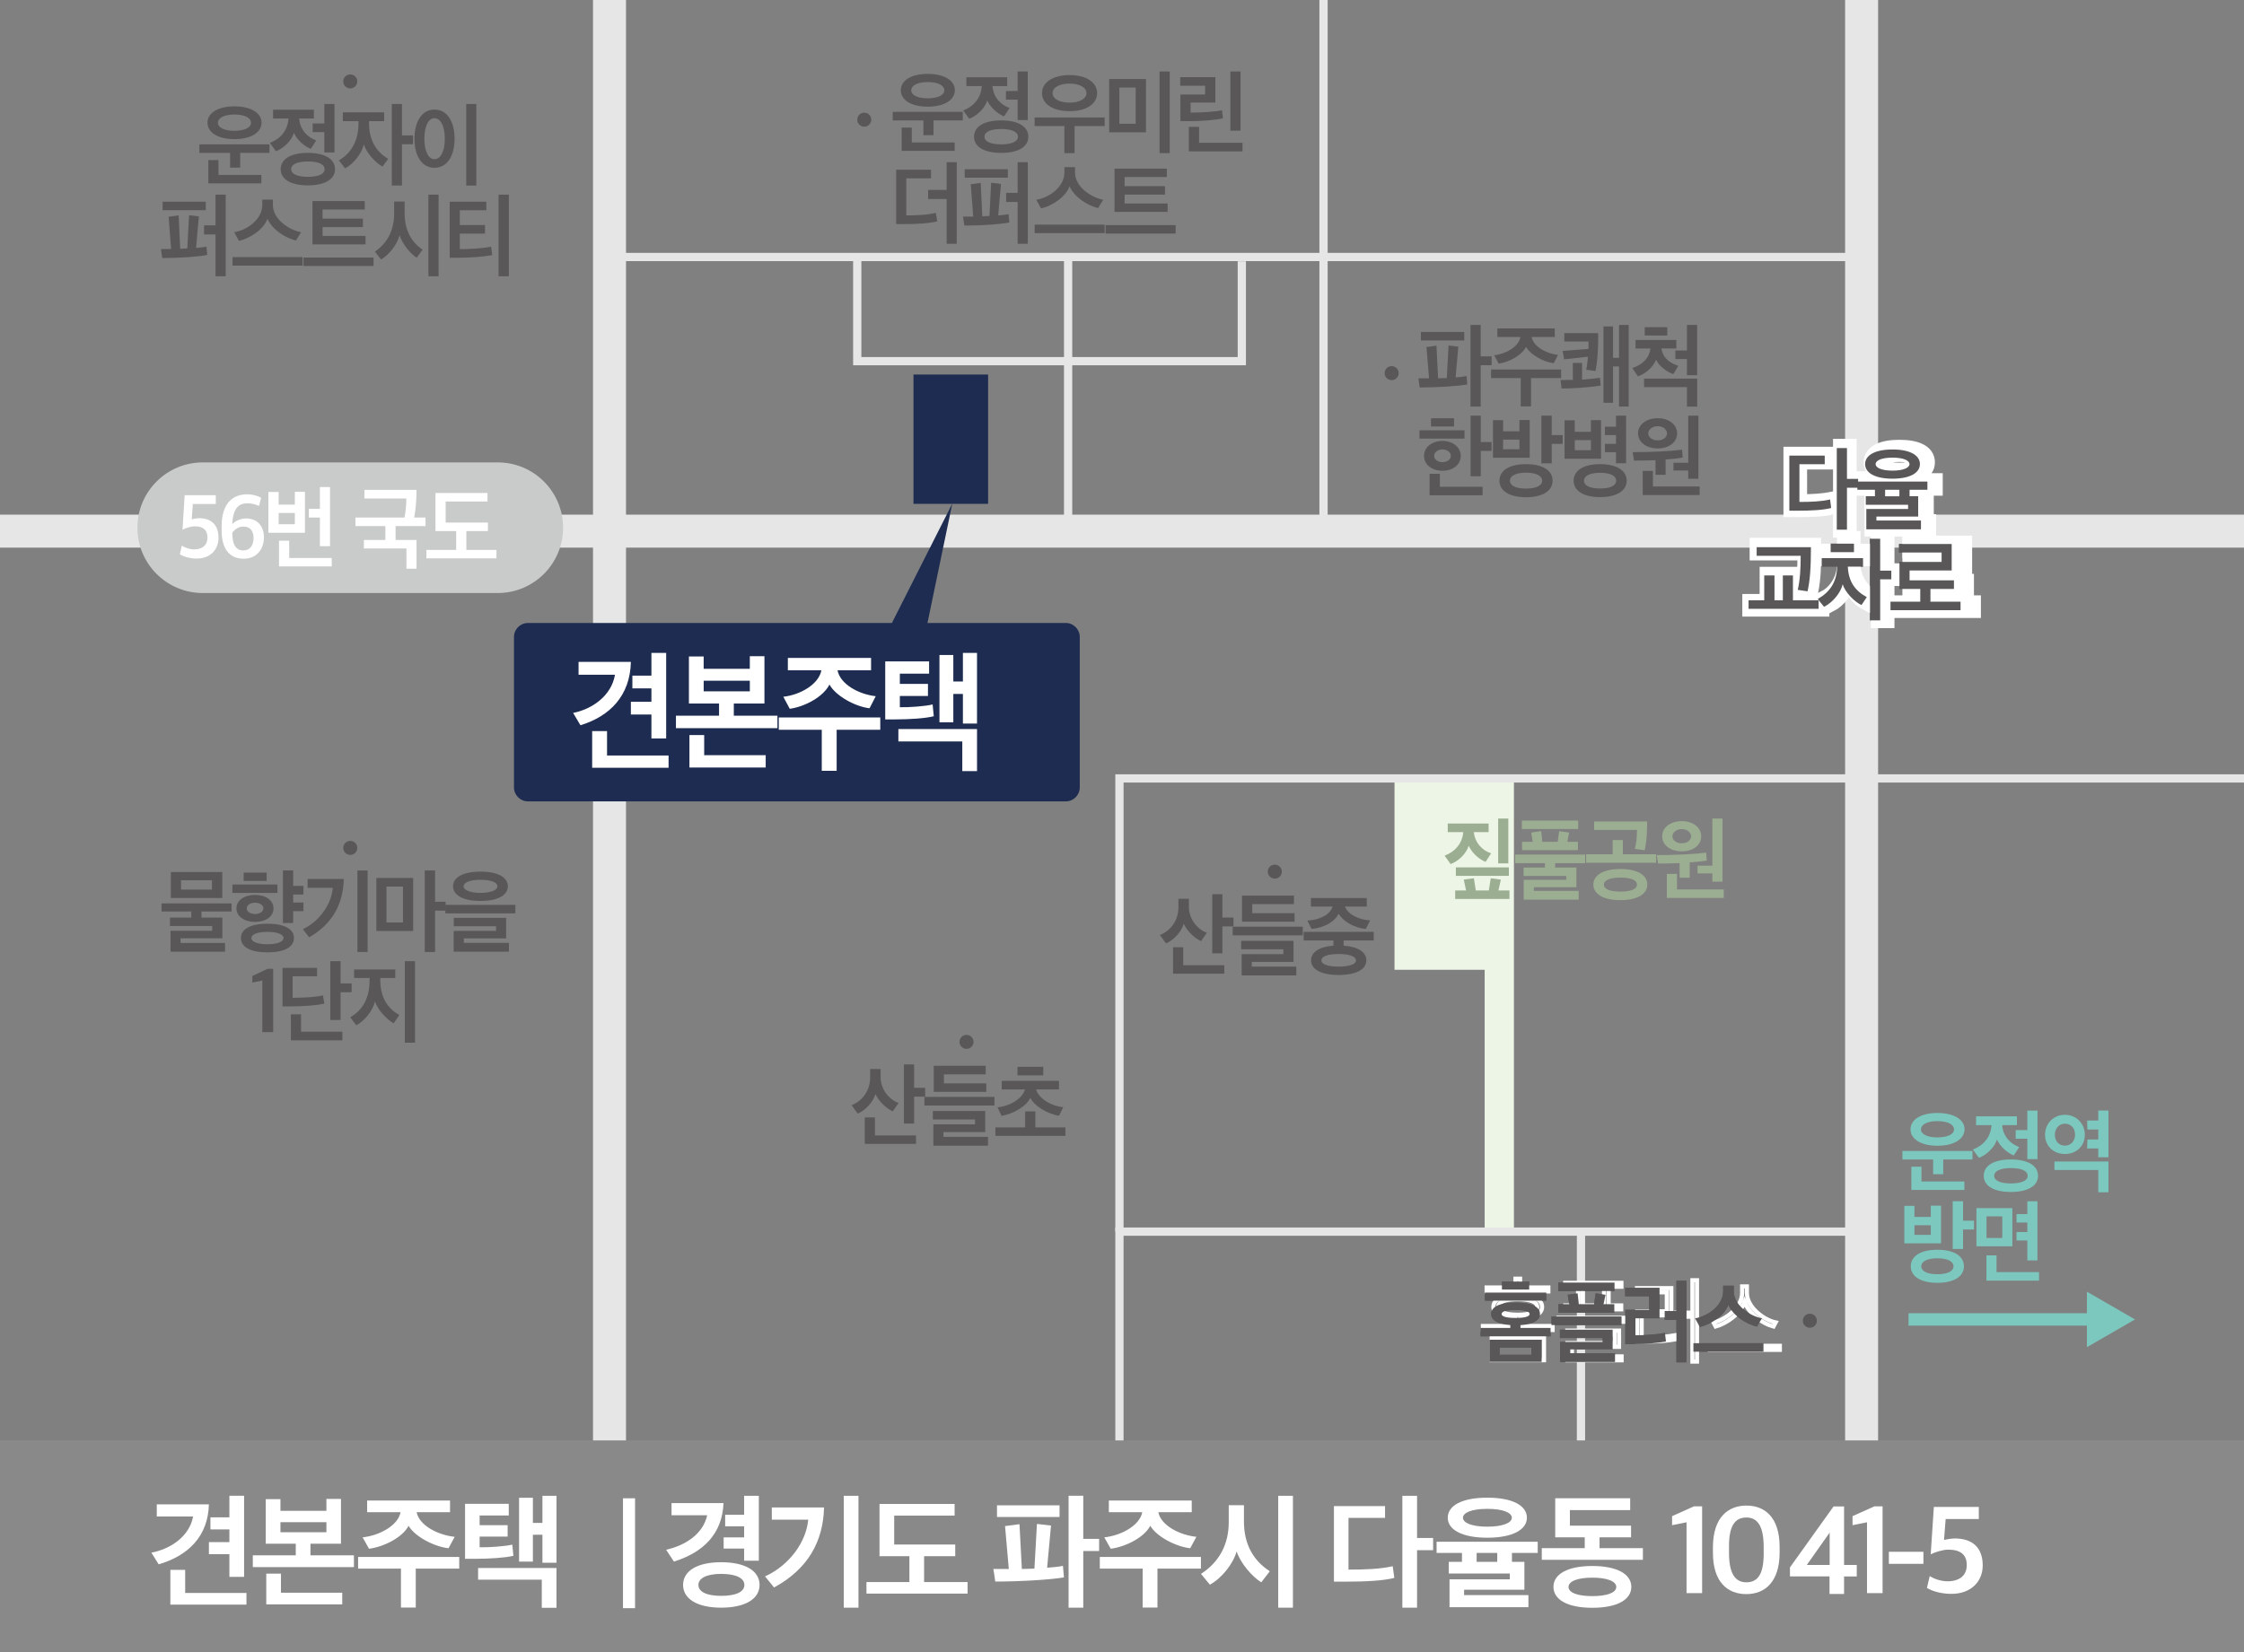 <?xml version="1.0" encoding="UTF-8"?>
<svg id="Layer_1" xmlns="http://www.w3.org/2000/svg" xmlns:xlink="http://www.w3.org/1999/xlink" version="1.1" viewBox="0 0 142.852 105.204">
  <rect x="0" y="0" width="142.852" height="105.204" fill="#808080" stroke="none"/>
  <!-- Generator: Adobe Illustrator 29.1.0, SVG Export Plug-In . SVG Version: 2.1.0 Build 142)  -->
  <defs>
    <style>
      .st0, .st1, .st2, .st3, .st4, .st5, .st6 {
        fill: none;
      }

      .st7 {
        fill: #9cae92;
      }

      .st8 {
        fill: #edf5e6;
      }

      .st9 {
        clip-path: url(#clippath-11);
      }

      .st10 {
        clip-path: url(#clippath-10);
      }

      .st11 {
        clip-path: url(#clippath-13);
      }

      .st12 {
        clip-path: url(#clippath-14);
      }

      .st13 {
        clip-path: url(#clippath-12);
      }

      .st14 {
        clip-path: url(#clippath-1);
      }

      .st15 {
        clip-path: url(#clippath-3);
      }

      .st16 {
        clip-path: url(#clippath-4);
      }

      .st17 {
        clip-path: url(#clippath-2);
      }

      .st18 {
        clip-path: url(#clippath-7);
      }

      .st19 {
        clip-path: url(#clippath-6);
      }

      .st20 {
        clip-path: url(#clippath-9);
      }

      .st21 {
        clip-path: url(#clippath-8);
      }

      .st22 {
        clip-path: url(#clippath-5);
      }

      .st23 {
        fill: #7cc8be;
      }

      .st24 {
        fill: #c9caca;
      }

      .st25 {
        fill: #fff;
      }

      .st1 {
        stroke-width: .262px;
      }

      .st1, .st2 {
        stroke: #fff;
      }

      .st1, .st2, .st3, .st4, .st6 {
        stroke-miterlimit: 10;
      }

      .st2 {
        stroke-width: 1.05px;
      }

      .st3 {
        stroke: #7cc8be;
        stroke-width: .788px;
      }

      .st26 {
        fill: #595757;
      }

      .st4 {
        stroke-width: .525px;
      }

      .st4, .st6 {
        stroke: #e6e6e6;
      }

      .st27 {
        fill: #1d2c50;
      }

      .st5 {
        stroke: #898989;
        stroke-width: .3px;
      }

      .st28 {
        clip-path: url(#clippath);
      }

      .st6 {
        stroke-width: 2.1px;
      }

      .st29 {
        fill: #898989;
      }
    </style>
    <clipPath id="clippath">
      <rect class="st0" width="142.852" height="105.204"/>
    </clipPath>
    <clipPath id="clippath-1">
      <rect class="st0" x="-.75" y="-.622" width="144.551" height="95.738"/>
    </clipPath>
    <clipPath id="clippath-2">
      <rect class="st0" x="-.75" y="-.622" width="144.551" height="95.738"/>
    </clipPath>
    <clipPath id="clippath-3">
      <rect class="st0" x="-.75" y="-.622" width="144.551" height="95.738"/>
    </clipPath>
    <clipPath id="clippath-4">
      <rect class="st0" x="-.75" y="-.622" width="144.551" height="95.738"/>
    </clipPath>
    <clipPath id="clippath-5">
      <rect class="st0" x="-.75" y="-.622" width="144.551" height="95.738"/>
    </clipPath>
    <clipPath id="clippath-6">
      <rect class="st0" x="-.75" y="-.622" width="144.551" height="95.738"/>
    </clipPath>
    <clipPath id="clippath-7">
      <rect class="st0" x="-.75" y="-.622" width="144.551" height="95.738"/>
    </clipPath>
    <clipPath id="clippath-8">
      <rect class="st0" x="-.75" y="-.622" width="144.551" height="95.738"/>
    </clipPath>
    <clipPath id="clippath-9">
      <rect class="st0" x="-.75" y="-.622" width="144.551" height="95.738"/>
    </clipPath>
    <clipPath id="clippath-10">
      <rect class="st0" x="-.75" y="-.622" width="144.551" height="95.738"/>
    </clipPath>
    <clipPath id="clippath-11">
      <rect class="st0" x="-.75" y="-.622" width="144.551" height="95.738"/>
    </clipPath>
    <clipPath id="clippath-12">
      <rect class="st0" x="-.75" y="-.622" width="144.551" height="95.738"/>
    </clipPath>
    <clipPath id="clippath-13">
      <rect class="st0" x="-.75" y="-.622" width="144.551" height="95.738"/>
    </clipPath>
    <clipPath id="clippath-14">
      <rect class="st0" x="-.75" y="-.622" width="144.551" height="95.738"/>
    </clipPath>
  </defs>
  <g class="st28">
    <g class="st14">
      <line class="st6" x1="38.801" y1="-33.451" x2="38.801" y2="132.753"/>
      <line class="st6" x1="118.509" y1="-33.451" x2="118.509" y2="132.753"/>
      <line class="st6" x1="-13.36" y1="33.822" x2="162.038" y2="33.822"/>
      <path class="st24" d="M31.686,37.763H12.908c-2.297,0-4.159-1.862-4.159-4.159s1.862-4.159,4.159-4.159h18.778c2.297,0,4.159,1.862,4.159,4.159s-1.862,4.159-4.159,4.159"/>
    </g>
    <g>
      <path class="st25" d="M11.451,35.293l.122-.548c.204.129.492.239.786.239.526,0,.848-.268.848-.752,0-.507-.299-.717-.82-.717-.238,0-.593.122-.77.216l.139-2.197h1.982v.56h-1.462l-.072.973c.128-.034.333-.069.477-.069.759,0,1.229.408,1.229,1.253,0,.74-.515,1.317-1.379,1.317-.433,0-.837-.116-1.08-.274Z"/>
      <path class="st25" d="M14.108,33.807v-.285c0-1.492.726-2.046,1.629-2.046.382,0,.726.122.886.222l-.133.524c-.144-.082-.465-.175-.715-.175-.564,0-.936.291-.991,1.317.194-.175.493-.35.887-.35.653,0,1.13.431,1.13,1.194s-.454,1.37-1.296,1.37c-.92,0-1.396-.676-1.396-1.772ZM16.141,34.262c0-.536-.282-.734-.67-.734-.277,0-.549.204-.682.391v.035c0,.676.199,1.096.698,1.096.404,0,.653-.286.653-.787Z"/>
      <path class="st25" d="M17.086,33.924v-2.594h.653v.804h1.03v-.815h.643v2.605h-2.326ZM18.77,32.665h-1.03v.717h1.03v-.717ZM17.762,36.068v-1.638h.648v1.102h2.708v.536h-3.356ZM19.662,32.956v-.554h.704v-1.388h.643v3.766h-.643v-1.824h-.704Z"/>
      <path class="st25" d="M24.533,34.384v-.886h-1.905v-.542h3.124c.066-.332.122-.892.116-1.213h-2.67v-.548h3.318c0,.665-.056,1.283-.149,1.761h.72v.542h-1.905v.886h1.335v1.831h-.643v-1.289h-2.709v-.542h1.368Z"/>
      <path class="st25" d="M29.688,33.818v1.201h1.916v.536h-4.459v-.536h1.895v-1.201h-1.318v-2.425h3.312v.542h-2.664v1.341h2.691v.542h-1.373Z"/>
    </g>
    <line class="st4" x1="118.509" y1="16.365" x2="38.8" y2="16.365"/>
    <line class="st4" x1="67.996" y1="34.475" x2="67.996" y2="16.365"/>
    <g class="st17">
      <line class="st4" x1="84.255" y1="33.822" x2="84.255" y2="-28.796"/>
    </g>
    <g>
      <path class="st26" d="M116.501,31.805c.028.181.045.367.072.542-.477.128-1.224.175-2.188.175h-.477v-3.509h2.254v.548h-1.611v2.401c.703,0,1.391-.023,1.949-.157ZM117.577,30.493h.709v.565h-.709v2.67h-.648v-5.194h.648v1.959Z"/>
      <path class="st26" d="M118.809,33.705v-1.294h2.659v-.269h-2.692v-.542h.582v-.414h-1.119v-.519h4.459v.519h-1.136v.414h.549v1.294h-2.659v.251h2.836v.56h-3.479ZM120.477,28.622c1.113,0,1.744.367,1.744.933,0,.554-.631.927-1.744.927-1.119,0-1.745-.373-1.745-.927,0-.565.626-.933,1.745-.933ZM120.477,29.969c.687,0,1.08-.181,1.08-.414,0-.239-.394-.414-1.08-.414s-1.075.175-1.075.414c0,.233.388.414,1.075.414ZM120.005,31.601h.909v-.414h-.909v.414Z"/>
    </g>
    <g class="st15">
      <path class="st2" d="M114.514,31.998v-2.628h1.854v-.397h-2.309v3.432h.394c.93,0,1.595-.029,2.348-.186l-.051-.397c-.714.14-1.35.176-2.236.176ZM118.489,30.931v-.396h-.82v-2.063h-.454v5.238h.454v-2.779h.82Z"/>
      <path class="st2" d="M121.46,31.041v.519h-1.129v-.519h1.129ZM121.909,31.041h1.24v-.384h-4.485v.384h1.218v.519h-.675v.361h2.923v.466h-2.911v1.253h3.509v-.373h-3.067v-.53h2.918v-1.177h-.67v-.519ZM120.908,28.891c.824,0,1.279.198,1.279.548s-.455.548-1.279.548-1.279-.198-1.279-.548.454-.548,1.279-.548ZM120.908,30.342c1.113,0,1.743-.315,1.743-.903s-.63-.909-1.743-.909c-1.091,0-1.744.32-1.744.909s.653.903,1.744.903Z"/>
    </g>
    <g>
      <path class="st26" d="M111.313,38.768v-.542h.997v-1.585h.653v1.585h.532v-1.585h.643v1.585h1.634v.542h-4.459ZM115.069,37.654l-.626-.093c.144-.583.193-1.422.188-2.168h-2.803v-.548h3.456c0,1.316-.061,2.115-.216,2.809Z"/>
      <path class="st26" d="M118.5,38.529c-.477-.228-1.041-.822-1.196-1.323-.122.524-.609,1.143-1.186,1.434l-.404-.495c.775-.443,1.208-1.066,1.241-2.063h-.986v-.542h2.631v.542h-.969c.044.997.504,1.562,1.207,1.94l-.338.508ZM116.539,34.618h1.484v.542h-1.484v-.542ZM119.691,36.338h.709v.554h-.709v2.611h-.647v-5.194h.647v2.029Z"/>
      <path class="st26" d="M122.891,37.503v.811h1.916v.542h-4.459v-.542h1.895v-.811h-1.324v-1.72h2.682v-.6h-2.709v-.542h3.351v1.685h-2.681v.629h2.825v.548h-1.495Z"/>
    </g>
    <g class="st16">
      <path class="st2" d="M115.931,38.349h-1.712v-1.731h-.448v1.731h-.78v-1.731h-.449v1.731h-1.102v.39h4.491v-.39ZM114.95,35.161v.187c0,.793-.033,1.479-.171,2.266l.448.059c.178-.98.178-1.662.178-2.325v-.578h-3.499v.391h3.044Z"/>
      <path class="st2" d="M117.917,35.941v-.407h1.102v-.384h-1.102v-.811h-.454v.811h-1.118v.384h1.124v.407c0,.91-.533,1.791-1.257,2.163l.254.362c.576-.297,1.013-.887,1.23-1.615.215.682.62,1.241,1.172,1.521l.257-.374c-.715-.36-1.208-1.223-1.208-2.057ZM120.896,36.793v-.396h-.82v-2.151h-.454v5.228h.454v-2.681h.82Z"/>
    </g>
    <polygon class="st2" points="125.579 38.436 123.547 38.436 123.547 37.451 125.136 37.451 125.136 37.067 122.08 37.067 122.08 36.222 125.02 36.222 125.02 34.631 121.62 34.631 121.62 35.021 124.577 35.021 124.577 35.836 121.631 35.836 121.631 37.451 123.087 37.451 123.087 38.436 121.067 38.436 121.067 38.827 125.579 38.827 125.579 38.436"/>
    <g>
      <path class="st26" d="M116.501,31.805c.028.181.045.367.072.542-.477.128-1.224.175-2.188.175h-.477v-3.509h2.254v.548h-1.611v2.401c.703,0,1.391-.023,1.949-.157ZM117.577,30.493h.709v.565h-.709v2.67h-.648v-5.194h.648v1.959Z"/>
      <path class="st26" d="M118.809,33.705v-1.294h2.659v-.269h-2.692v-.542h.582v-.414h-1.119v-.519h4.459v.519h-1.136v.414h.549v1.294h-2.659v.251h2.836v.56h-3.479ZM120.477,28.622c1.113,0,1.744.367,1.744.933,0,.554-.631.927-1.744.927-1.119,0-1.745-.373-1.745-.927,0-.565.626-.933,1.745-.933ZM120.477,29.969c.687,0,1.08-.181,1.08-.414,0-.239-.394-.414-1.08-.414s-1.075.175-1.075.414c0,.233.388.414,1.075.414ZM120.005,31.601h.909v-.414h-.909v.414Z"/>
    </g>
    <g>
      <path class="st26" d="M111.313,38.768v-.542h.997v-1.585h.653v1.585h.532v-1.585h.643v1.585h1.634v.542h-4.459ZM115.069,37.654l-.626-.093c.144-.583.193-1.422.188-2.168h-2.803v-.548h3.456c0,1.316-.061,2.115-.216,2.809Z"/>
      <path class="st26" d="M118.5,38.529c-.477-.228-1.041-.822-1.196-1.323-.122.524-.609,1.143-1.186,1.434l-.404-.495c.775-.443,1.208-1.066,1.241-2.063h-.986v-.542h2.631v.542h-.969c.044.997.504,1.562,1.207,1.94l-.338.508ZM116.539,34.618h1.484v.542h-1.484v-.542ZM119.691,36.338h.709v.554h-.709v2.611h-.647v-5.194h.647v2.029Z"/>
      <path class="st26" d="M122.891,37.503v.811h1.916v.542h-4.459v-.542h1.895v-.811h-1.324v-1.72h2.682v-.6h-2.709v-.542h3.351v1.685h-2.681v.629h2.825v.548h-1.495Z"/>
    </g>
    <g>
      <path class="st23" d="M123.062,74.771v-.938h-1.955v-.542h4.459v.542h-1.861v.938h-.643ZM123.339,72.958c-1.086,0-1.717-.442-1.717-1.049,0-.595.631-1.037,1.711-1.037,1.086,0,1.729.442,1.729,1.037,0,.606-.643,1.049-1.723,1.049ZM121.677,75.773v-1.48h.643v.944h2.731v.536h-3.374ZM123.333,71.391c-.637,0-1.047.21-1.047.53,0,.303.41.507,1.047.507.654,0,1.059-.204,1.059-.507,0-.32-.404-.53-1.059-.53Z"/>
      <path class="st23" d="M125.796,71.087h2.598v.56h-.936c.05.724.548,1.207,1.085,1.394-.11.181-.232.355-.349.536-.377-.151-.858-.542-1.069-1.014-.149.501-.67.99-1.146,1.165-.133-.181-.255-.355-.388-.53.692-.262,1.146-.811,1.186-1.551h-.98v-.56ZM128.012,75.902c-1.092,0-1.729-.396-1.729-1.026,0-.646.637-1.043,1.729-1.043s1.728.396,1.728,1.043c0,.63-.637,1.026-1.728,1.026ZM126.949,74.876c0,.303.393.483,1.063.483.681,0,1.068-.181,1.068-.483,0-.314-.388-.495-1.068-.495-.671,0-1.063.181-1.063.495ZM128.317,71.962h.742v-1.242h.647v3.09h-.647v-1.3h-.742v-.548Z"/>
      <path class="st23" d="M131.45,70.988c.709,0,1.269.542,1.269,1.271,0,.734-.549,1.225-1.269,1.225-.704,0-1.263-.49-1.263-1.225,0-.723.548-1.271,1.263-1.271ZM134.224,73.961v1.959h-.647v-1.417h-2.792v-.542h3.439ZM131.45,72.952c.388,0,.647-.303.647-.699,0-.385-.238-.699-.647-.699-.388,0-.638.326-.638.699,0,.408.25.699.638.699ZM132.884,72.562h.692v-.636h-.692l-.017-.571h.709v-.636h.647v2.973h-.647v-.56h-.709l.017-.57Z"/>
    </g>
    <g>
      <path class="st23" d="M121.229,79.176v-2.39h.643v.705h1.041v-.717h.653v2.401h-2.337ZM123.329,81.688c-1.063,0-1.689-.414-1.689-1.05,0-.652.626-1.055,1.689-1.055,1.074,0,1.694.402,1.694,1.055,0,.636-.62,1.05-1.694,1.05ZM122.913,78.021h-1.041v.612h1.041v-.612ZM122.309,80.639c0,.309.371.501,1.02.501.653,0,1.03-.192,1.03-.501,0-.314-.377-.513-1.03-.513-.648,0-1.02.198-1.02.513ZM124.967,78.29v1.241h-.659v-3.037h.659v1.236h.698v.56h-.698Z"/>
      <path class="st23" d="M125.819,79.362v-2.431h2.287v2.431h-2.287ZM126.455,81.548v-1.608h.643v1.066h2.703v.542h-3.346ZM127.463,77.456h-1.002v1.376h1.002v-1.376ZM128.371,77.847v-.536h.688v-.816h.643v3.766h-.643v-1.271h-.688v-.536h.688v-.606h-.688Z"/>
    </g>
    <g class="st22">
      <path class="st26" d="M55.465,7.62c0,.247-.199.446-.446.446s-.446-.199-.446-.446.199-.446.446-.446.446.199.446.446"/>
    </g>
    <g>
      <path class="st26" d="M58.785,8.605v-.938h-1.955v-.542h4.459v.542h-1.861v.938h-.643ZM59.062,6.792c-1.086,0-1.717-.442-1.717-1.049,0-.595.631-1.037,1.711-1.037,1.086,0,1.729.442,1.729,1.037,0,.606-.643,1.049-1.723,1.049ZM57.4,9.607v-1.48h.643v.944h2.731v.536h-3.374ZM59.056,5.225c-.637,0-1.047.21-1.047.53,0,.303.41.507,1.047.507.654,0,1.059-.204,1.059-.507,0-.32-.404-.53-1.059-.53Z"/>
      <path class="st26" d="M61.519,4.921h2.598v.56h-.936c.05.724.548,1.207,1.085,1.394-.11.181-.232.355-.349.536-.377-.151-.858-.542-1.069-1.014-.149.501-.67.99-1.146,1.165-.133-.181-.255-.355-.388-.53.692-.262,1.146-.811,1.186-1.551h-.98v-.56ZM63.735,9.736c-1.092,0-1.729-.396-1.729-1.026,0-.646.637-1.043,1.729-1.043s1.728.396,1.728,1.043c0,.63-.637,1.026-1.728,1.026ZM62.671,8.71c0,.303.393.483,1.063.483.681,0,1.068-.181,1.068-.483,0-.314-.388-.495-1.068-.495-.671,0-1.063.181-1.063.495ZM64.039,5.796h.742v-1.242h.647v3.09h-.647v-1.3h-.742v-.548Z"/>
      <path class="st26" d="M67.759,9.754v-1.726h-1.895v-.548h4.459v.548h-1.916v1.726h-.648ZM68.086,7.078c-1.063,0-1.751-.461-1.751-1.148,0-.682.688-1.148,1.751-1.148,1.074,0,1.756.467,1.756,1.148,0,.688-.682,1.148-1.756,1.148ZM68.086,5.323c-.671,0-1.08.263-1.08.606s.409.606,1.08.606c.664,0,1.08-.263,1.08-.606s-.416-.606-1.08-.606Z"/>
      <path class="st26" d="M72.952,8.425h-2.343v-3.393h2.343v3.393ZM72.298,5.574h-1.042v2.309h1.042v-2.309ZM73.816,9.748v-5.194h.647v5.194h-.647Z"/>
      <path class="st26" d="M77.852,7.532c-.415.111-1.379.181-2.044.181-.228,0-.443-.006-.665-.006v-1.689h1.573v-.56h-1.584v-.543h2.237v1.615h-1.578v.641c.615,0,1.623-.046,2-.157l.061.519ZM75.681,9.637v-1.557h.653v1.015h2.764v.542h-3.417ZM78.323,8.319v-3.766h.648v3.766h-.648Z"/>
    </g>
    <g>
      <path class="st26" d="M57.528,14.269h-.477v-3.462h2.216v.548h-1.573v2.36c.703,0,1.324-.023,1.878-.163l.094.542c-.471.123-1.186.175-2.138.175ZM60.264,15.523v-2.851h-1.18v-.577h1.18v-1.767h.643v5.194h-.643Z"/>
      <path class="st26" d="M61.392,14.363c-.028-.192-.062-.379-.084-.571h.648c-.05-.688-.11-1.37-.16-2.058.21-.023.421-.059.637-.088l.1,2.128c.16-.006.315-.012.454-.023l.11-2.116.626.076c-.066.664-.121,1.341-.177,2.011.26-.023.477-.053.659-.081l.05.524c-.587.122-1.795.198-2.863.198ZM61.413,11.314v-.536h2.747v.536h-2.747ZM64.782,15.523v-2.664h-.731v-.577h.731v-1.953h.647v5.194h-.647Z"/>
      <path class="st26" d="M65.865,14.847v-.542h4.459v.542h-4.459ZM69.903,13.25c-.676-.163-1.528-.705-1.812-1.388-.255.699-1.135,1.253-1.816,1.411l-.305-.554c.809-.123,1.789-.811,1.789-1.731v-.344h.676v.344c0,.915,1.041,1.597,1.795,1.731l-.327.53Z"/>
      <path class="st26" d="M74.84,14.87h-4.459v-.536h4.459v.536ZM71.594,12.393v.565h2.736v.536h-3.379v-2.757h3.329v.536h-2.687v.583h2.57v.536h-2.57Z"/>
    </g>
    <rect class="st27" x="58.152" y="23.849" width="4.75" height="8.235"/>
    <polyline class="st4" points="54.572 16.365 54.572 22.998 79.054 22.998 79.054 16.638"/>
    <g class="st19">
      <path class="st26" d="M89.04,23.76c0,.247-.2.446-.446.446s-.447-.199-.447-.446.2-.446.447-.446.446.199.446.446"/>
    </g>
    <g>
      <path class="st26" d="M90.376,24.675c-.022-.198-.056-.391-.083-.583h.681l-.166-1.993c.216-.023.427-.059.637-.088.039.7.067,1.388.105,2.081l.554-.018c.039-.688.078-1.381.111-2.075l.62.076-.172,1.958c.283-.022.516-.046.698-.087.017.175.033.361.044.536-.581.105-1.928.192-3.029.192ZM90.454,21.679v-.542h2.759v.542h-2.759ZM94.259,22.693h.697v.565h-.697v2.629h-.648v-5.194h.648v2Z"/>
      <path class="st26" d="M96.81,25.882v-1.808h-1.889v-.542h4.459v.542h-1.916v1.808h-.654ZM95.121,22.623c.742-.082,1.562-.548,1.673-1.166h-1.473v-.542h3.655v.542h-1.474c.116.618.941,1.062,1.679,1.143-.089.181-.183.355-.271.53-.643-.075-1.49-.548-1.762-1.043-.26.53-1.068.974-1.744,1.066l-.283-.53Z"/>
      <path class="st26" d="M101.898,24.553c-.941.14-1.855.187-2.486.187-.022-.181-.045-.361-.072-.542.271,0,.526,0,.786-.006v-1.079h.588v1.062c.359-.023.73-.064,1.141-.117l.044.496ZM101.738,21.62c0,.816-.072,1.498-.166,2.006-.194-.029-.399-.059-.593-.082.056-.257.089-.536.11-.827-.504.052-1.008.104-1.518.163l-.094-.536c.548-.047,1.091-.082,1.645-.123.006-.151.006-.314.006-.478h-1.545v-.53h2.154v.407ZM103.067,25.888v-2.554h-.382v2.314h-.609v-4.861h.609v1.999h.382v-2.093h.615v5.194h-.615Z"/>
      <path class="st26" d="M104.117,21.649h2.598v.542h-.947c.089.624.57.95,1.074,1.102-.11.181-.216.351-.321.531-.376-.129-.892-.479-1.097-.921-.172.46-.67.903-1.157,1.061-.111-.175-.238-.35-.354-.524.643-.222,1.074-.618,1.152-1.248h-.947v-.542ZM107.39,25.893v-1.241h-2.731v-.542h3.385v1.783h-.653ZM104.704,20.834h1.435v.53h-1.435v-.53ZM107.39,23.894v-1.031h-.737v-.542h.737v-1.627h.647v3.2h-.647Z"/>
    </g>
    <g>
      <path class="st26" d="M90.365,27.932v-.531h2.864v.531h-2.864ZM91.828,29.977c-.676,0-1.175-.391-1.175-.944,0-.548.493-.956,1.175-.956.664,0,1.163.408,1.163.956,0,.554-.499.944-1.163.944ZM91.007,31.539v-1.369h.654v.827h2.72v.542h-3.374ZM91.096,26.637h1.468v.52h-1.468v-.52ZM91.828,29.43c.282,0,.531-.164.531-.396,0-.245-.249-.414-.531-.414-.288,0-.532.169-.532.414,0,.232.244.396.532.396ZM94.264,28.146h.688v.565h-.688v1.615h-.647v-3.859h.647v1.679Z"/>
      <path class="st26" d="M95.043,29.149v-2.39h.643v.705h1.041v-.717h.653v2.401h-2.337ZM97.143,31.662c-1.063,0-1.689-.414-1.689-1.05,0-.652.626-1.055,1.689-1.055,1.074,0,1.694.402,1.694,1.055,0,.636-.62,1.05-1.694,1.05ZM96.727,27.995h-1.041v.612h1.041v-.612ZM96.123,30.612c0,.31.371.501,1.02.501.653,0,1.03-.191,1.03-.501,0-.314-.377-.513-1.03-.513-.648,0-1.02.198-1.02.513ZM98.782,28.264v1.241h-.659v-3.037h.659v1.236h.698v.56h-.698Z"/>
      <path class="st26" d="M99.6,29.208v-2.442h.647v.729h1.03v-.74h.643v2.454h-2.32ZM101.854,31.656c-1.063,0-1.678-.414-1.678-1.044,0-.646.614-1.055,1.678-1.055,1.08,0,1.7.408,1.7,1.055,0,.63-.62,1.044-1.7,1.044ZM101.278,28.024h-1.03v.647h1.03v-.647ZM100.834,30.612c0,.31.383.495,1.02.495.665,0,1.03-.186,1.03-.495,0-.314-.365-.507-1.03-.507-.637,0-1.02.192-1.02.507ZM103.516,29.499h-.643v-.705h-.704v-.53h.704v-.56h-.704v-.53h.704v-.706h.643v3.031Z"/>
      <path class="st26" d="M105.39,30.233v-.927c-.515.018-.997.023-1.368.023-.027-.175-.056-.361-.089-.536,1.214,0,2.454-.064,3.146-.157l.039.501c-.338.059-.704.094-1.086.122v.974h-.643ZM105.529,28.555c-.72,0-1.252-.396-1.252-.968,0-.548.532-.956,1.252-.956s1.235.408,1.235.968-.516.956-1.235.956ZM104.576,31.521v-1.533h.648v.991h2.975v.542h-3.623ZM105.529,27.139c-.377,0-.599.233-.599.46s.222.443.599.443c.365,0,.593-.216.593-.443s-.228-.46-.593-.46ZM106.532,29.47h.941v-3.002h.647v4.017h-.647v-.524h-.941v-.49Z"/>
    </g>
    <g class="st18">
      <path class="st26" d="M22.744,53.992c0,.247-.2.446-.446.446s-.447-.199-.447-.446.2-.446.447-.446.446.199.446.446"/>
    </g>
    <g>
      <path class="st26" d="M10.855,60.6v-1.329h2.653v-.304h-2.687v-.536h1.357v-.391h-1.895v-.513h4.459v.513h-1.916v.391h1.329v1.317h-2.659v.298h2.831v.554h-3.474ZM10.877,57.184v-1.655h3.273v1.655h-3.273ZM13.492,56.053h-1.966v.595h1.966v-.595Z"/>
      <path class="st26" d="M14.796,56.857v-.53h2.864v.53h-2.864ZM16.243,58.705c-.682,0-1.191-.344-1.191-.863,0-.513.505-.856,1.191-.856.67,0,1.169.344,1.169.856,0,.52-.499.863-1.169.863ZM17.024,60.645c-1.053,0-1.685-.326-1.685-.915,0-.583.632-.909,1.685-.909s1.688.326,1.688.909c0,.589-.631.915-1.688.915ZM15.511,55.569h1.463v.53h-1.463v-.53ZM16.243,58.203c.282,0,.526-.146.526-.361,0-.209-.244-.361-.526-.361-.299,0-.537.152-.537.361,0,.216.243.361.537.361ZM16.004,59.736c0,.228.371.391,1.02.391.653,0,1.024-.163,1.024-.391,0-.232-.371-.396-1.024-.396-.648,0-1.02.164-1.02.396ZM19.317,58.022h-.654v.752h-.653v-3.346h.653v.985h.654v.548h-.654v.513h.654v.548Z"/>
      <path class="st26" d="M19.68,59.685l-.399-.514c1.08-.519,1.817-1.603,1.906-2.635h-1.606v-.565h2.304c-.038,1.568-.697,2.851-2.204,3.714ZM22.754,60.623v-5.194h.647v5.194h-.647Z"/>
      <path class="st26" d="M26.301,59.282h-2.343v-3.375h2.343v3.375ZM25.654,56.455h-1.053v2.285h1.053v-2.285ZM27.697,57.423h.671v.565h-.671v2.635h-.658v-5.194h.658v1.994Z"/>
      <path class="st26" d="M28.349,58.163v-.542h4.459v.542h-4.459ZM30.587,55.505c1.113,0,1.744.367,1.744.933,0,.56-.631.933-1.744.933-1.119,0-1.745-.373-1.745-.933,0-.565.626-.933,1.745-.933ZM28.881,60.6v-1.323h2.697v-.298h-2.692v-.53h3.335v1.306h-2.692v.286h2.869v.56h-3.517ZM30.587,56.857c.687,0,1.08-.187,1.08-.42,0-.239-.394-.414-1.08-.414s-1.075.175-1.075.414c0,.233.388.42,1.075.42Z"/>
    </g>
    <g>
      <path class="st26" d="M16.702,62.435l-.637.134v-.42l.963-.454h.36v4.027h-.687v-3.287Z"/>
      <path class="st26" d="M20.561,63.385c.022.175.056.35.089.519-.466.116-1.274.181-2.183.181h-.481v-2.454h2.198v.536h-1.556v1.37c.72,0,1.423-.041,1.933-.151ZM18.517,66.246v-1.655h.648v1.107h2.631v.548h-3.279ZM21.68,63.181v1.771h-.653v-3.748h.653v1.417h.703v.56h-.703Z"/>
      <path class="st26" d="M25.062,65.162c-.438-.233-1.042-.892-1.191-1.393-.116.524-.614,1.218-1.19,1.516l-.388-.508c.831-.466,1.235-1.271,1.235-2.36v-.14h-.986v-.542h2.62v.542h-.953v.134c0,1.096.471,1.818,1.213,2.221l-.359.53ZM25.771,66.398v-5.194h.647v5.194h-.647Z"/>
    </g>
    <g class="st21">
      <path class="st26" d="M22.744,5.184c0,.247-.2.446-.446.446s-.447-.199-.447-.446.2-.446.447-.446.446.199.446.446"/>
    </g>
    <g>
      <path class="st26" d="M14.649,10.673v-.938h-1.955v-.542h4.459v.542h-1.861v.938h-.643ZM14.926,8.859c-1.086,0-1.717-.442-1.717-1.049,0-.595.631-1.037,1.711-1.037,1.086,0,1.729.442,1.729,1.037,0,.606-.643,1.049-1.723,1.049ZM13.264,11.675v-1.48h.643v.944h2.731v.536h-3.374ZM14.92,7.292c-.637,0-1.047.21-1.047.53,0,.303.41.507,1.047.507.654,0,1.059-.204,1.059-.507,0-.32-.404-.53-1.059-.53Z"/>
      <path class="st26" d="M17.383,6.988h2.598v.56h-.936c.05.724.548,1.207,1.085,1.394-.11.181-.232.355-.349.536-.377-.151-.858-.542-1.069-1.015-.149.502-.67.991-1.146,1.166-.133-.181-.255-.355-.388-.53.692-.263,1.146-.811,1.186-1.551h-.98v-.56ZM19.599,11.804c-1.092,0-1.729-.396-1.729-1.026,0-.646.637-1.043,1.729-1.043s1.728.396,1.728,1.043c0,.63-.637,1.026-1.728,1.026ZM18.536,10.777c0,.303.393.484,1.063.484.681,0,1.068-.182,1.068-.484,0-.314-.388-.495-1.068-.495-.671,0-1.063.181-1.063.495ZM19.904,7.863h.742v-1.242h.647v3.09h-.647v-1.3h-.742v-.548Z"/>
      <path class="st26" d="M24.349,10.608c-.454-.239-1.041-.909-1.186-1.41-.122.53-.62,1.224-1.196,1.521l-.398-.507c.819-.472,1.252-1.271,1.252-2.36v-.14h-.997v-.56h2.631v.56h-.964v.134c0,1.096.477,1.836,1.219,2.268l-.36.495ZM25.589,8.621h.704v.565h-.704v2.629h-.647v-5.194h.647v2Z"/>
      <path class="st26" d="M27.658,6.977c.81,0,1.28.764,1.28,1.859,0,1.085-.471,1.849-1.28,1.849-.803,0-1.273-.758-1.273-1.849s.471-1.859,1.273-1.859ZM27.658,7.525c-.371,0-.642.489-.642,1.311,0,.816.271,1.301.642,1.301.383,0,.659-.484.659-1.301,0-.821-.276-1.311-.659-1.311ZM29.68,11.815v-5.194h.643v5.194h-.643Z"/>
    </g>
    <g>
      <path class="st26" d="M10.33,16.431c-.028-.192-.062-.379-.084-.571h.648c-.05-.688-.11-1.37-.16-2.058.21-.023.421-.059.637-.088l.1,2.128c.16-.006.315-.012.454-.023l.11-2.116.626.076c-.066.664-.121,1.341-.177,2.011.26-.023.477-.053.659-.081l.05.524c-.587.122-1.795.198-2.863.198ZM10.352,13.382v-.536h2.747v.536h-2.747ZM13.72,17.591v-2.664h-.731v-.577h.731v-1.953h.647v5.194h-.647Z"/>
      <path class="st26" d="M14.803,16.914v-.542h4.459v.542h-4.459ZM18.841,15.317c-.676-.163-1.528-.706-1.812-1.388-.255.699-1.135,1.253-1.816,1.411l-.305-.554c.809-.123,1.789-.811,1.789-1.731v-.344h.676v.344c0,.915,1.041,1.597,1.795,1.731l-.327.53Z"/>
      <path class="st26" d="M23.78,16.937h-4.459v-.536h4.459v.536ZM20.534,14.46v.565h2.736v.536h-3.379v-2.757h3.329v.536h-2.687v.583h2.57v.536h-2.57Z"/>
      <path class="st26" d="M26.524,16.413c-.404-.263-.92-.892-1.086-1.434-.16.594-.67,1.253-1.18,1.544l-.393-.501c.797-.542,1.224-1.364,1.224-2.396v-.793h.67v.758c0,1.025.394,1.801,1.142,2.309l-.377.513ZM27.272,17.591v-5.194h.647v5.194h-.647Z"/>
      <path class="st26" d="M31.335,16.244c-.515.099-1.368.169-2.237.169h-.471v-3.567h2.332v.542h-1.689v.944h1.606v.542h-1.606v.991c.697,0,1.445-.047,1.994-.157l.071.536ZM31.74,17.591v-5.194h.654v5.194h-.654Z"/>
    </g>
    <polygon class="st8" points="88.774 49.567 88.774 61.754 94.513 61.754 94.513 78.428 96.376 78.428 96.376 49.567 88.774 49.567"/>
    <g>
      <path class="st7" d="M92.16,52.44h2.604v.548h-.941c.077.711.564,1.177,1.102,1.352l-.354.543c-.382-.152-.858-.543-1.074-1.026-.149.507-.676.997-1.152,1.166l-.382-.536c.67-.251,1.13-.787,1.186-1.498h-.986v-.548ZM92.636,57.243v-.542h.692l-.145-.693.643-.082.122.775h.831l.122-.775.643.088-.155.688h.703v.542h-3.456ZM92.68,55.774v-.542h3.373v.542h-3.373ZM95.372,54.976v-2.851h.647v2.851h-.647Z"/>
      <path class="st7" d="M96.998,57.29v-1.266h2.709v-.244h-2.715v-.536h1.357v-.28h-1.895v-.548h4.459v.548h-1.916v.28h1.356v1.253h-2.708v.233h2.853v.56h-3.501ZM96.882,52.79v-.536h3.584v.536h-3.584ZM96.893,54.137v-.531h.682c-.027-.192-.062-.39-.095-.588.217-.035.416-.059.632-.094.027.228.044.455.072.682h.98l.094-.676.632.088c-.039.198-.083.396-.116.588h.676v.531h-3.557Z"/>
      <path class="st7" d="M100.973,54.94v-.542h1.689v-.903h.648v.903h2.121v.542h-4.459ZM103.156,57.319c-1.091,0-1.723-.391-1.723-.991s.632-.991,1.723-.991,1.711.391,1.711.991-.625.991-1.711.991ZM104.701,54.143c-.205-.029-.415-.064-.626-.088.083-.35.134-.658.134-1.207h-2.726v-.536h3.373c0,.968-.066,1.405-.155,1.831ZM103.156,55.885c-.648,0-1.053.146-1.053.449,0,.291.404.442,1.053.442.643,0,1.053-.151,1.053-.442,0-.304-.41-.449-1.053-.449Z"/>
      <path class="st7" d="M106.924,55.891v-.927c-.515.018-.997.023-1.368.023-.027-.175-.055-.361-.089-.536,1.214,0,2.454-.064,3.146-.157l.039.501c-.338.059-.704.094-1.086.122v.974h-.643ZM107.063,54.212c-.72,0-1.252-.396-1.252-.968,0-.548.532-.955,1.252-.955s1.235.407,1.235.967-.516.956-1.235.956ZM106.11,57.179v-1.532h.648v.99h2.975v.542h-3.623ZM107.063,52.796c-.377,0-.599.233-.599.46s.222.443.599.443c.365,0,.593-.216.593-.443s-.228-.46-.593-.46ZM108.066,55.127h.941v-3.002h.647v4.017h-.647v-.524h-.941v-.49Z"/>
    </g>
    <g class="st20">
      <path class="st26" d="M81.6,55.505c0,.247-.2.446-.446.446s-.447-.199-.447-.446.2-.446.447-.446.446.199.446.446"/>
    </g>
    <g>
      <path class="st26" d="M76.46,59.927c-.371-.151-.892-.623-1.103-1.102-.149.524-.664,1.062-1.13,1.248l-.388-.537c.715-.273,1.18-.967,1.18-1.754v-.548h.665v.513c0,.805.57,1.451,1.146,1.649l-.371.53ZM74.677,62.002v-1.685h.647v1.148h2.614v.536h-3.262ZM77.817,58.429h.704v.565h-.704v1.714h-.647v-3.766h.647v1.486Z"/>
      <path class="st26" d="M78.474,59.56v-.548h4.459v.548h-4.459ZM79.044,62.113v-1.353h2.653v-.314h-2.687v-.537h3.335v1.341h-2.659v.304h2.836v.56h-3.479ZM79.067,58.691v-1.661h3.307v.542h-2.658v.577h2.697v.542h-3.346Z"/>
      <path class="st26" d="M85.535,59.887v.332c.919.063,1.445.414,1.445.933,0,.577-.643.933-1.762.933-1.113,0-1.756-.355-1.756-.933,0-.519.521-.869,1.424-.933v-.332h-1.895v-.548h4.459v.548h-1.916ZM86.947,59.152c-.72-.064-1.44-.467-1.729-.968-.249.513-.941.897-1.723.968-.088-.182-.183-.356-.271-.531.771-.034,1.44-.367,1.612-.892h-1.385v-.542h3.556v.542h-1.39c.199.524.947.852,1.605.88l-.276.543ZM85.213,60.749c-.665,0-1.092.146-1.092.408,0,.25.427.396,1.092.396.67,0,1.107-.146,1.107-.396,0-.263-.438-.408-1.107-.408Z"/>
    </g>
    <g class="st10">
      <path class="st26" d="M61.974,66.344c0,.247-.2.446-.446.446s-.447-.199-.447-.446.2-.446.447-.446.446.199.446.446"/>
    </g>
    <g>
      <path class="st26" d="M56.834,70.766c-.371-.151-.892-.623-1.103-1.102-.149.524-.664,1.062-1.13,1.248l-.388-.537c.715-.273,1.18-.967,1.18-1.754v-.548h.665v.513c0,.805.57,1.451,1.146,1.649l-.371.53ZM55.05,72.841v-1.685h.648v1.148h2.614v.536h-3.263ZM58.191,69.268h.704v.565h-.704v1.714h-.647v-3.766h.647v1.486Z"/>
      <path class="st26" d="M58.848,70.398v-.548h4.459v.548h-4.459ZM59.418,72.952v-1.353h2.653v-.314h-2.687v-.537h3.335v1.341h-2.659v.304h2.836v.56h-3.479ZM59.441,69.53v-1.661h3.307v.542h-2.658v.577h2.697v.542h-3.346Z"/>
      <path class="st26" d="M63.366,72.328v-.536h1.895v-1.021h.648v1.021h1.916v.536h-4.459ZM67.414,71.052c-.709-.117-1.556-.601-1.822-1.143-.266.554-1.091,1.021-1.833,1.148l-.255-.542c.748-.07,1.573-.53,1.745-1.143h-1.479v-.542h3.645v.542h-1.462c.177.606,1.03,1.084,1.733,1.131l-.271.548ZM64.773,67.934h1.64v.542h-1.64v-.542Z"/>
    </g>
    <polygon class="st27" points="60.623 32.067 54.685 43.811 58.16 43.913 60.623 32.067"/>
    <g class="st9">
      <path class="st27" d="M67.844,51.031h-34.232c-.492,0-.893-.4-.893-.893v-9.575c0-.493.401-.893.893-.893h34.232c.494,0,.893.4.893.893v9.575c0,.493-.399.893-.893.893"/>
    </g>
    <g>
      <path class="st25" d="M36.951,46.183l-.466-.785c1.221-.245,2.433-1.089,2.665-2.43h-2.319v-.819h3.331c-.049,2.16-1.341,3.46-3.211,4.034ZM37.697,48.891v-2.337h.947v1.553h3.917v.784h-4.864ZM41.469,47.026v-1.527h-1.308v-.811h1.308v-.853h-1.212v-.81h1.212v-1.451h.939v5.451h-.939Z"/>
      <path class="st25" d="M46.714,44.799v.775h2.777v.794h-6.461v-.794h2.744v-.775h-1.918v-2.996h.939v.785h2.938v-.802h.931v3.013h-1.95ZM43.889,48.874v-2.067h.939v1.282h3.916v.785h-4.855ZM47.734,43.347h-2.938v.676h2.938v-.676Z"/>
      <path class="st25" d="M52.313,49.085v-2.616h-2.736v-.784h6.461v.784h-2.777v2.616h-.947ZM49.865,44.368c1.076-.118,2.264-.793,2.424-1.688h-2.135v-.785h5.298v.785h-2.136c.169.895,1.365,1.535,2.433,1.653-.129.262-.265.515-.394.769-.931-.11-2.159-.794-2.553-1.511-.377.768-1.549,1.409-2.527,1.544l-.41-.768Z"/>
      <path class="st25" d="M59.371,44.857l.072.751c-.514.135-1.549.202-2.447.202h-.643v-3.695h2.793v.784h-1.862v.65h1.79v.768h-1.79v.717c.53.018,1.63-.059,2.087-.177ZM62.197,46.427v2.675h-.938v-1.89h-4.069v-.785h5.008ZM61.298,46.072v-1.882h-.61v1.806h-.883v-4.286h.883v1.688h.61v-1.822h.898v4.497h-.898Z"/>
    </g>
    <g class="st13">
      <line class="st4" x1="100.644" y1="78.429" x2="100.644" y2="134.312"/>
      <polyline class="st4" points="118.509 78.429 71.263 78.429 71.263 132.753"/>
      <polyline class="st4" points="71.263 78.429 71.263 49.568 166.694 49.568"/>
      <path class="st26" d="M115.662,84.102c0,.247-.2.446-.446.446s-.447-.199-.447-.446.2-.446.447-.446.446.199.446.446"/>
    </g>
    <g>
      <path class="st26" d="M96.793,84.384v.175h1.916v.536h-4.459v-.536h1.895v-.181c-.831-.058-1.219-.332-1.219-.705,0-.438.493-.729,1.557-.729s1.551.291,1.551.729c0,.379-.394.653-1.24.711ZM94.528,82.822v-.514h3.904v.514h-3.904ZM94.821,86.722v-1.411h3.318v1.411h-3.318ZM97.491,85.812h-2.021v.425h2.021v-.425ZM96.483,83.416c-.62,0-.892.1-.892.257,0,.151.271.251.892.251s.892-.1.892-.251c0-.157-.271-.257-.892-.257ZM95.613,81.609h1.734v.507h-1.734v-.507Z"/>
      <path class="st26" d="M98.768,84.378v-.548h4.459v.548h-4.459ZM99.195,82.21v-.536h3.584v.536h-3.584ZM99.211,83.586v-.537h.687l-.1-.6.632-.094.077.693h.97l.104-.693.626.094-.127.6h.687v.537h-3.556ZM99.317,86.727v-1.276h2.703v-.245h-2.715v-.536h3.356v1.259h-2.697v.239h2.848v.56h-3.495Z"/>
      <path class="st26" d="M103.984,85.585h-.521v-2.181h1.522v-.862h-1.528v-.542h2.188v1.947h-1.534v1.078c.46,0,1.235-.023,1.878-.151l.066.548c-.521.104-1.235.163-2.071.163ZM106.72,86.751v-2.699h-.748v-.571h.748v-1.924h.643v5.194h-.643Z"/>
      <path class="st26" d="M107.802,86.074v-.542h4.459v.542h-4.459ZM111.84,84.477c-.676-.163-1.528-.706-1.812-1.388-.255.699-1.135,1.253-1.816,1.411l-.305-.554c.809-.123,1.789-.811,1.789-1.731v-.344h.676v.344c0,.915,1.041,1.597,1.795,1.731l-.327.53Z"/>
    </g>
    <g class="st11">
      <path class="st1" d="M95.241,86.371v-.955h2.763v.955h-2.763ZM94.958,85.171v1.446h3.333v-1.446h-3.333ZM95.374,83.224c0-.325.464-.494,1.24-.494.781,0,1.245.169,1.245.494,0,.31-.464.496-1.245.496-.776,0-1.24-.186-1.24-.496ZM98.84,84.437h-2.071v-.484c.892-.03,1.4-.279,1.4-.729,0-.489-.552-.727-1.555-.727-.997,0-1.545.238-1.545.727,0,.467.499.706,1.406.729v.484h-2.075v.256h4.44v-.256ZM98.568,82.234v-.251h-1.799v-.559h-.294v.559h-1.837v.251h3.93Z"/>
    </g>
    <path class="st1" d="M100.069,86.372v-.607h2.999v-1.036h-3.298v.245h3.012v.548h-3.002v1.1h3.45v-.25h-3.161ZM103.656,83.913h-4.446v.256h4.446v-.256ZM102.111,81.937v1.189h-1.367v-1.189h1.367ZM100.456,81.937v1.189h-.809v.251h3.56v-.251h-.802v-1.189h.814v-.25h-3.577v.25h.814Z"/>
    <g class="st12">
      <path class="st1" d="M104.581,85.172h-.073v-1.411h1.888v-1.736h-2.186v.268h1.898v1.205h-1.887v1.935h.36c.935,0,1.527-.04,2.281-.18l-.028-.263c-.726.141-1.34.182-2.253.182ZM108.03,81.523h-.293v2.063h-1.036v.262h1.036v2.856h.293v-5.181Z"/>
      <path class="st1" d="M113.305,85.696h-4.462v.262h4.462v-.262ZM112.901,84.472l.139-.262c-.698-.14-1.833-.927-1.833-1.882v-.415h-.304v.415c0,.961-1.119,1.73-1.822,1.882l.138.262c.659-.187,1.528-.752,1.838-1.562.31.804,1.196,1.393,1.844,1.562Z"/>
    </g>
    <g>
      <path class="st26" d="M96.793,84.384v.175h1.916v.536h-4.459v-.536h1.895v-.181c-.831-.058-1.219-.332-1.219-.705,0-.438.493-.729,1.557-.729s1.551.291,1.551.729c0,.379-.394.653-1.24.711ZM94.528,82.822v-.514h3.904v.514h-3.904ZM94.821,86.722v-1.411h3.318v1.411h-3.318ZM97.491,85.812h-2.021v.425h2.021v-.425ZM96.483,83.416c-.62,0-.892.1-.892.257,0,.151.271.251.892.251s.892-.1.892-.251c0-.157-.271-.257-.892-.257ZM95.613,81.609h1.734v.507h-1.734v-.507Z"/>
      <path class="st26" d="M98.768,84.378v-.548h4.459v.548h-4.459ZM99.195,82.21v-.536h3.584v.536h-3.584ZM99.211,83.586v-.537h.687l-.1-.6.632-.094.077.693h.97l.104-.693.626.094-.127.6h.687v.537h-3.556ZM99.317,86.727v-1.276h2.703v-.245h-2.715v-.536h3.356v1.259h-2.697v.239h2.848v.56h-3.495Z"/>
      <path class="st26" d="M103.984,85.585h-.521v-2.181h1.522v-.862h-1.528v-.542h2.188v1.947h-1.534v1.078c.46,0,1.235-.023,1.878-.151l.066.548c-.521.104-1.235.163-2.071.163ZM106.72,86.751v-2.699h-.748v-.571h.748v-1.924h.643v5.194h-.643Z"/>
      <path class="st26" d="M107.802,86.074v-.542h4.459v.542h-4.459ZM111.84,84.477c-.676-.163-1.528-.706-1.812-1.388-.255.699-1.135,1.253-1.816,1.411l-.305-.554c.809-.123,1.789-.811,1.789-1.731v-.344h.676v.344c0,.915,1.041,1.597,1.795,1.731l-.327.53Z"/>
    </g>
    <line class="st3" x1="121.496" y1="84.019" x2="133.368" y2="84.019"/>
    <polygon class="st23" points="132.852 85.786 135.912 84.019 132.852 82.252 132.852 85.786"/>
    <rect class="st5" x="-.75" y="-.622" width="144.551" height="95.738"/>
    <rect class="st29" x="-.9" y="91.723" width="144.851" height="14.173"/>
    <g>
      <path class="st25" d="M10.101,99.614l-.464-.743c1.216-.232,2.423-1.031,2.655-2.303h-2.311v-.775h3.317c-.048,2.047-1.335,3.277-3.198,3.821ZM10.845,102.181v-2.215h.943v1.472h3.901v.743h-4.845ZM14.603,100.414v-1.447h-1.304v-.768h1.304v-.808h-1.207v-.768h1.207v-1.375h.936v5.165h-.936Z"/>
      <path class="st25" d="M19.764,98.303v.736h2.767v.751h-6.437v-.751h2.734v-.736h-1.911v-2.838h.936v.743h2.926v-.76h.928v2.854h-1.942ZM16.95,102.165v-1.959h.936v1.216h3.901v.743h-4.837ZM20.779,96.928h-2.926v.64h2.926v-.64Z"/>
      <path class="st25" d="M25.524,102.365v-2.479h-2.727v-.744h6.437v.744h-2.767v2.479h-.943ZM23.084,97.895c1.071-.112,2.255-.752,2.415-1.6h-2.127v-.743h5.277v.743h-2.127c.168.848,1.359,1.455,2.423,1.567-.128.248-.264.488-.392.728-.928-.104-2.151-.751-2.543-1.431-.376.728-1.543,1.335-2.519,1.463l-.408-.728Z"/>
      <path class="st25" d="M32.612,98.359l.071.711c-.512.128-1.543.192-2.438.192h-.64v-3.502h2.783v.743h-1.855v.616h1.783v.728h-1.783v.68c.527.016,1.623-.057,2.079-.168ZM35.426,99.847v2.534h-.936v-1.791h-4.054v-.743h4.989ZM34.531,99.511v-1.783h-.607v1.711h-.88v-4.062h.88v1.599h.607v-1.727h.896v4.262h-.896Z"/>
    </g>
    <g>
      <path class="st25" d="M39.66,95.408h.768v6.997h-.768v-6.997Z"/>
      <path class="st25" d="M42.901,99.438l-.496-.752c1.248-.279,2.359-1.023,2.615-2.198h-2.271v-.775h3.31c-.08,1.975-1.295,3.142-3.158,3.726ZM45.908,102.373c-1.535,0-2.423-.568-2.423-1.447,0-.888.888-1.447,2.423-1.447,1.551,0,2.446.56,2.446,1.447,0,.879-.896,1.447-2.446,1.447ZM45.908,100.222c-.912,0-1.447.272-1.447.704,0,.439.535.695,1.447.695.951,0,1.479-.256,1.479-.695,0-.432-.527-.704-1.479-.704ZM47.371,99.383v-.775h-1.304v-.712h1.304v-.704h-1.207v-.735h1.207v-1.207h.936v4.134h-.936Z"/>
      <path class="st25" d="M49.277,101.086l-.576-.704c1.56-.712,2.623-2.198,2.751-3.614h-2.319v-.775h3.326c-.056,2.151-1.007,3.91-3.182,5.094ZM53.714,102.373v-7.124h.936v7.124h-.936Z"/>
      <path class="st25" d="M58.828,99.095v1.647h2.767v.735h-6.437v-.735h2.734v-1.647h-1.903v-3.326h4.781v.743h-3.846v1.84h3.886v.743h-1.982Z"/>
      <path class="st25" d="M63.357,100.71c-.032-.272-.08-.536-.12-.8h.983l-.24-2.734c.312-.032.616-.08.92-.12.056.96.096,1.903.151,2.854l.8-.023c.057-.944.112-1.896.16-2.847l.896.104-.248,2.687c.408-.032.744-.063,1.008-.12.023.24.048.496.063.736-.839.144-2.782.264-4.373.264ZM63.468,96.6v-.743h3.982v.743h-3.982ZM68.961,97.991h1.008v.775h-1.008v3.606h-.936v-7.124h.936v2.742Z"/>
      <path class="st25" d="M72.74,102.365v-2.479h-2.727v-.744h6.437v.744h-2.767v2.479h-.943ZM70.3,97.895c1.072-.112,2.255-.752,2.415-1.6h-2.127v-.743h5.277v.743h-2.127c.168.848,1.359,1.455,2.423,1.567-.128.248-.264.488-.392.728-.928-.104-2.151-.751-2.543-1.431-.376.728-1.543,1.335-2.519,1.463l-.408-.728Z"/>
      <path class="st25" d="M80.291,100.758c-.584-.359-1.328-1.224-1.567-1.967-.232.815-.968,1.719-1.703,2.119l-.567-.688c1.151-.743,1.767-1.87,1.767-3.286v-1.087h.968v1.039c0,1.407.567,2.471,1.646,3.166l-.543.704ZM81.371,102.373v-7.124h.936v7.124h-.936Z"/>
      <path class="st25" d="M88.659,99.734c.04.248.063.504.104.743-.688.177-1.767.24-3.158.24h-.688v-4.813h3.254v.752h-2.326v3.294c1.016,0,2.007-.032,2.814-.216ZM90.209,97.936h1.023v.775h-1.023v3.662h-.936v-7.124h.936v2.687Z"/>
      <path class="st25" d="M92.276,102.341v-1.775h3.838v-.367h-3.886v-.744h.84v-.567h-1.615v-.712h6.437v.712h-1.64v.567h.792v1.775h-3.838v.344h4.094v.768h-5.021ZM94.682,95.369c1.607,0,2.519.503,2.519,1.279,0,.759-.911,1.271-2.519,1.271s-2.519-.512-2.519-1.271c0-.776.904-1.279,2.519-1.279ZM94.682,97.216c.992,0,1.56-.248,1.56-.567,0-.328-.567-.568-1.56-.568s-1.551.24-1.551.568c0,.319.56.567,1.551.567ZM94.002,99.454h1.312v-.567h-1.312v.567Z"/>
      <path class="st25" d="M101.827,97.895v.688h2.759v.743h-6.437v-.743h2.734v-.688h-1.879v-2.487h4.773v.752h-3.838v.991h3.894v.744h-2.007ZM101.371,102.381c-1.575,0-2.479-.512-2.479-1.335,0-.808.903-1.327,2.471-1.327,1.583,0,2.486.52,2.486,1.327,0,.823-.903,1.335-2.479,1.335ZM101.363,100.462c-.92,0-1.511.224-1.511.592s.591.584,1.511.584c.928,0,1.527-.216,1.527-.584s-.6-.592-1.527-.592Z"/>
      <path class="st25" d="M107.364,96.936l-.92.185v-.576l1.392-.624h.52v5.525h-.991v-4.51Z"/>
      <path class="st25" d="M109.044,98.879v-.344c0-1.959,1.008-2.663,2.135-2.663,1.136,0,2.111.712,2.111,2.639v.344c0,1.927-.976,2.655-2.119,2.655-1.199,0-2.127-.768-2.127-2.631ZM112.275,98.919v-.408c0-1.303-.376-1.879-1.096-1.879-.743,0-1.111.544-1.111,1.823v.424c0,1.271.36,1.879,1.104,1.879.735,0,1.104-.527,1.104-1.839Z"/>
      <path class="st25" d="M116.467,100.382h-2.519v-.575l2.774-3.878h.671v3.726h.808v.728h-.808v1.119h-.927v-1.119ZM116.475,99.654v-2.062l-1.455,2.062h1.455Z"/>
      <path class="st25" d="M118.852,96.936l-.92.185v-.576l1.392-.624h.52v5.525h-.991v-4.51Z"/>
      <path class="st25" d="M120.244,98.814h2.199v.768h-2.199v-.768Z"/>
      <path class="st25" d="M122.668,101.117l.176-.751c.296.176.712.327,1.136.327.759,0,1.223-.367,1.223-1.031,0-.695-.432-.983-1.184-.983-.344,0-.855.168-1.111.296l.2-3.015h2.862v.768h-2.11l-.104,1.336c.185-.048.48-.097.688-.097,1.096,0,1.775.561,1.775,1.72,0,1.016-.743,1.807-1.991,1.807-.623,0-1.207-.16-1.559-.376Z"/>
    </g>
  </g>
</svg>